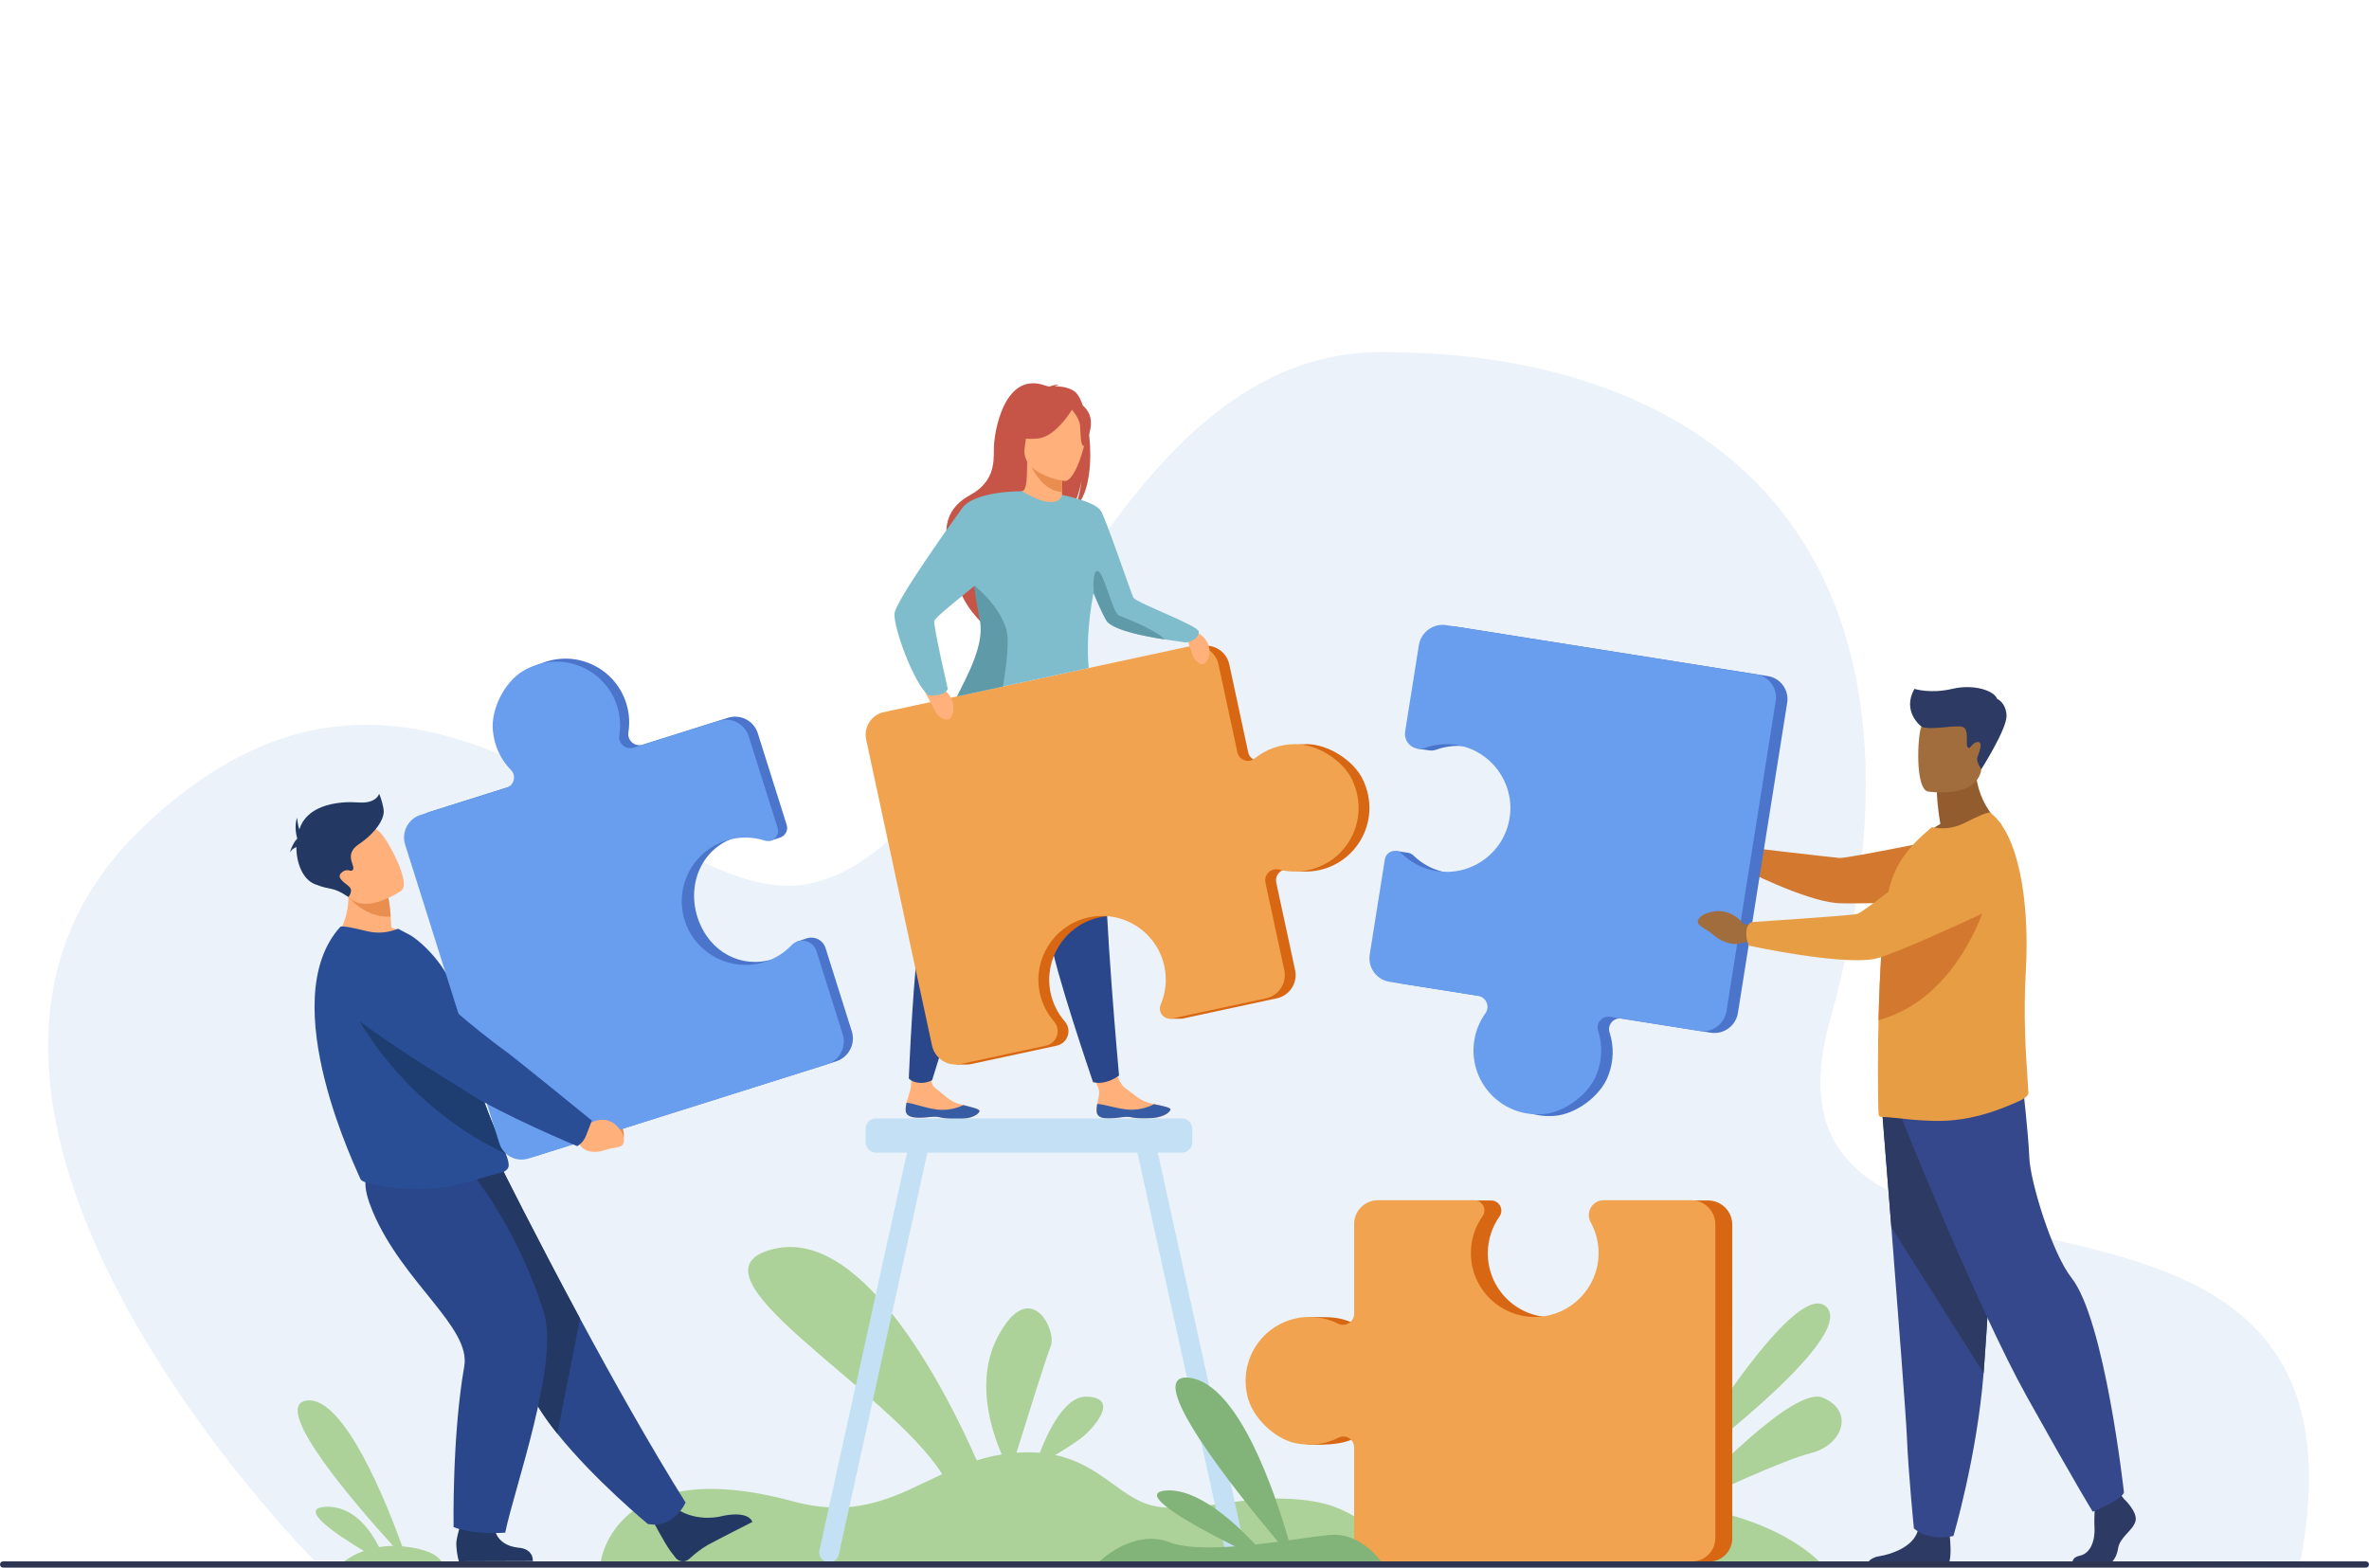 <?xml version="1.0" encoding="utf-8"?>
<!-- Generator: Adobe Illustrator 25.2.0, SVG Export Plug-In . SVG Version: 6.00 Build 0)  -->
<svg version="1.1" id="_x3C_Layer_x3E_" xmlns="http://www.w3.org/2000/svg" xmlns:xlink="http://www.w3.org/1999/xlink" x="0px"
	 y="0px" viewBox="0 0 1926.161 1274.828" enable-background="new 0 0 1926.161 1274.828" xml:space="preserve">
<g>
	<path fill="#EBF2F9" d="M255.755,1269.22c0,0-372.09-372.414-141.018-595.082c231.071-222.669,413.705,66.398,540.009,45.101
		c159.872-26.957,229.012-432.557,468.008-432.942c271.933-0.438,471.524,160.315,365.207,543.155
		c-78.415,282.369,460.584,51.136,381.421,445.258L255.755,1269.22z"/>
	<path fill="#ACD29A" d="M1067.31,1220.826c-50.582-8.141-88.771,9.579-125.492,4.486c-29.283-4.062-44.545-33.69-83.897-42.081
		c9.361-5.521,20.267-12.425,25.477-17.445c10.127-9.756,24.674-29.263,0-30.03c-17.752-0.552-31.578,29.018-37.938,45.652
		c-5.827-0.487-12.136-0.526-19.005-0.02c8.123-26.178,23.96-76.849,27.835-86.584c5.273-13.246-16.872-57.409-42.973-7.845
		c-18.306,34.764-5.875,74.936,3.182,95.828c-7.153,1.154-13.898,2.818-20.344,4.833c-21.571-49.207-90.184-189.503-164.564-172.069
		c-81.087,19.005,92.636,113.322,136.45,183.249c-35.791,16.59-67.243,36.744-121.605,22.026
		c-144.473-39.112-155.933,48.892-155.933,48.892l645.629,0.22C1134.133,1269.938,1117.891,1228.967,1067.31,1220.826z"/>
	<g>
		<path fill="#FFB07B" d="M891.678,904.156c0.665,6.214,9.456,5.989,19.392,4.5c9.936-1.489,7.368,1.123,21.34,0.853
			c13.971-0.27,18.631-5.046,19.241-7.063c0.544-1.79-6.231-3.058-13.486-4.57c-0.912-0.188-1.828-0.386-2.744-0.585
			c-8.182-1.793-13.756-7.686-20.874-12.758c-6.743-4.804-11.286-26.82-11.286-26.82l-19.861-0.117c0,0,6.241,19.91,9.491,26.834
			c1.912,4.072-0.125,9.301-0.766,13.223C891.781,899.785,891.441,901.966,891.678,904.156z"/>
		<path fill="#365DA4" d="M911.07,908.656c9.936-1.489,7.368,1.123,21.34,0.853c13.971-0.27,18.631-5.046,19.241-7.063
			c0.544-1.79-6.231-3.058-13.486-4.57l-0.081,0.134c0,0-8.832,5.125-20.37,4.352c-9.405-0.627-19.1-4.223-25.589-4.709
			c-0.343,2.132-0.684,4.313-0.446,6.503C892.343,910.369,901.134,910.144,911.07,908.656z"/>
		<path fill="#FFB07B" d="M736.401,903.17c0.43,6.235,9.224,6.341,19.208,5.228c9.984-1.114,7.32,1.4,21.292,1.657
			c13.971,0.257,18.809-4.34,19.494-6.333c0.611-1.769-6.112-3.291-13.305-5.076c-0.904-0.221-1.812-0.454-2.72-0.687
			c-8.108-2.1-13.457-8.2-20.379-13.535c-6.557-5.055-1.163-26.022-1.163-26.022l-15.07-7.117c0,0-2.072,21.609-3.191,32.539
			c-0.458,4.476-2.687,8.971-3.476,12.866C736.669,898.808,736.247,900.974,736.401,903.17z"/>
		<path fill="#365DA4" d="M755.609,908.398c9.984-1.114,7.32,1.4,21.292,1.657c13.971,0.257,18.809-4.34,19.494-6.333
			c0.611-1.769-6.112-3.291-13.305-5.076l-0.086,0.132c0,0-9.018,4.789-20.52,3.581c-9.374-0.982-18.927-4.939-25.393-5.669
			c-0.423,2.118-0.844,4.284-0.691,6.481C736.831,909.405,745.625,909.512,755.609,908.398z"/>
		<path fill="#2B478B" d="M770.255,591.993c0,0-4.174,20.213-8.358,122.72c0,0-7.753,18.98-13.378,42.188
			c-5.625,23.207-9.594,120.044-9.594,120.044s2.242,3.233,9.052,3.641c5.56,0.334,9.887-2.104,9.887-2.104
			s39.102-126.834,58.135-176.073c19.033-49.241,30.185-119.552,30.185-119.552L770.255,591.993z"/>
		<path fill="#2B478B" d="M817.281,600.648c0,0,3.083,20.408,34.651,118.023c0,0-0.702,20.49,2.058,44.21
			c2.758,23.72,34.712,117.108,34.712,117.108s4.243,1.474,10.61-0.206c5.918-1.562,10.558-5.122,10.558-5.122
			s-12.249-133.481-11.442-186.266c0.806-52.784-13.076-122.608-13.076-122.608L817.281,600.648z"/>
		<path fill="#C65447" d="M873.189,317.936c-4.948-3.15-11.035-3.77-15.316-3.731c1.156-1.08,3.338-1.385,3.338-1.385
			c-2.628-0.526-8.667,1.804-8.667,1.804c-36.11-16.028-44.608,37.897-44.464,50.531c0.139,12.632-0.492,27.135-19.438,37.512
			c-37.276,20.418-8.702,60.746-8.702,60.746c-6.71,19.253,18.131,42.841,18.131,42.841c-0.421-10.225,46.513-75.366,71.819-90.227
			c6.403-8.483,9.298-23.889,9.519-25.102c-1.644,12.248-4.094,19.042-6.168,22.832C894.942,395.7,886.303,326.28,873.189,317.936z"
			/>
		<path fill="#FFB07B" d="M865.323,409.051c0.127,0.058-11.839,6.27-20.842,3.809c-8.469-2.308-14.001-13.289-13.886-13.314
			c3.586-0.712,4.623-5.64,4.546-26.813l1.622,0.318l26.279,5.207l0.979,0.191c0,0-0.624,8.577-0.643,16.659
			c-0.006,1.71,0.019,3.395,0.083,4.972C863.637,404.771,864.159,408.504,865.323,409.051z"/>
		<path fill="#EA8E50" d="M863.377,395.107c-0.006,1.71,0.019,3.395,0.083,4.972c-15.286-0.617-24.098-18.096-27.424-25.764
			l27.004,3.942l0.979,0.191C864.019,378.449,863.396,387.026,863.377,395.107z"/>
		<path fill="#C65447" d="M833.945,370.084c0,0-7.993-12.63-9.911-23.429c-1.37-7.71,2.557-36.29,31.276-32.174
			c0,0,8.341,0.822,16.182,6.118c6.235,4.211,15.234,13.303,5.173,38.242l-2.614,8.425L833.945,370.084z"/>
		<path fill="#FFB07B" d="M865.626,391.147c0,0-35.781-4.73-32.493-26.968c3.289-22.238,0.885-37.825,23.87-35.745
			c22.985,2.08,26.158,11.22,26.866,18.91C884.576,355.033,875.019,391.804,865.626,391.147z"/>
		<path fill="#C65447" d="M873.34,330.311c0,0-13.659,24.629-29.232,26.251s-21.48-3.366-21.48-3.366s12.866-7.425,17.631-23.022
			C840.259,330.174,867.818,316.798,873.34,330.311z"/>
		<path fill="#C65447" d="M870.603,332.068c0,0,6.431,6.911,7.367,12.838c0.935,5.927-0.001,17.702,3.455,17.812
			c0,0,10.006-16.633,3.225-27.895C877.46,322.88,870.603,332.068,870.603,332.068z"/>
		<path fill="#D86713" d="M1108.224,634.199c-7.507-15.901-28.375-29.058-45.958-29.064c-12.985-0.004-24.438,4.428-33.3,11.646
			c-5.067,4.127-12.711,1.405-14.085-4.984l-15.389-71.503c-2.244-10.426-12.516-17.06-22.942-14.816l-249.027,53.596
			c-10.187,2.193-16.668,12.228-14.475,22.415l53.537,248.755c1.531,7.115,6.749,12.483,13.218,14.545l-3.269,0.927h9.667
			l0.079-0.014c1.182-0.034,2.378-0.171,3.577-0.429l5.422-1.167l0,0l0,0l63.912-13.755c8.969-1.93,12.611-12.781,6.584-19.699
			c-5.822-6.682-10.011-14.958-11.796-24.334c-5.03-26.419,11.304-52.59,37.262-59.623c28.874-7.823,58.033,10.202,64.246,39.071
			c2.338,10.86,1.083,21.658-2.964,31.156c-1.572,3.69-0.272,7.522,2.429,9.706l-3.728,1.819l8.638-0.005v-0.001
			c0.646,0.016,1.313-0.039,1.994-0.186l76.314-16.424c10.431-2.245,17.067-12.521,14.822-22.951l-15.294-71.062
			c-1.416-6.576,4.582-12.339,11.098-10.665c7.533,1.936,15.618,2.197,23.74,0.449
			C1104.468,700.73,1123.132,665.78,1108.224,634.199z"/>
		<path fill="#F1A34F" d="M1053.472,605.136c-12.985-0.004-24.437,4.428-33.3,11.646c-5.067,4.127-12.71,1.405-14.085-4.984
			l-15.389-71.503c-2.244-10.426-12.516-17.06-22.942-14.816l-249.027,53.596c-10.187,2.193-16.668,12.228-14.475,22.415
			l53.536,248.755c2.277,10.577,12.697,17.305,23.274,15.029l69.333-14.923c8.97-1.93,12.611-12.781,6.584-19.699
			c-5.821-6.682-10.01-14.958-11.795-24.334c-5.03-26.418,11.304-52.59,37.262-59.623c28.874-7.823,58.034,10.202,64.247,39.071
			c2.338,10.861,1.083,21.658-2.964,31.156c-2.63,6.172,2.772,12.744,9.331,11.333l76.315-16.424
			c10.43-2.245,17.066-12.521,14.822-22.951l-15.295-71.062c-1.415-6.576,4.583-12.339,11.098-10.665
			c7.533,1.936,15.619,2.197,23.74,0.449c31.931-6.872,50.597-41.822,35.688-73.403
			C1091.924,618.299,1071.056,605.142,1053.472,605.136z"/>
		<path fill="#FFB07B" d="M962.358,510.567c0,0,15.532,2.546,19.604,12.647c4.071,10.101-1.614,16.941-3.801,16.917
			c-2.188-0.023-6.378-1.639-8.342-6.878C967.856,528.015,962.358,510.567,962.358,510.567z"/>
		<path fill="#FFB07B" d="M748.52,555.641c0,0,17.436-0.023,23.709,10.283c6.272,10.307,1.295,18.808-1.101,19.178
			c-2.395,0.369-7.267-0.641-10.358-6.012C757.678,573.719,748.52,555.641,748.52,555.641z"/>
		<path fill="#80BDCC" d="M962.79,522.291c-1.545-0.33-8.304-1.125-16.902-2.478c-15.829-2.484-37.9-6.856-45.305-13.687
			c-2.005-1.855-6.677-12.059-11.532-23.757c-4.912,25.899-5.183,45.763-3.883,60.885l-107.001,23.03
			c9.176-18.548,23.375-41.546,20.712-60.158c-0.986-6.9-4.767-16.368-6.181-27.005c-0.119-0.915-0.22-1.829-0.302-2.758
			c-15.005,12.353-32.341,25.982-32.756,28.708c-0.69,4.569,10.992,55.153,10.992,55.153c-2.902,6.678-15.501,5.273-15.501,5.273
			c-11.809-8.431-29.176-56.215-27.781-66.799c1.388-10.586,44.444-70.912,54.865-85.33c10.295-14.246,47.874-13.89,48.779-13.884
			h0.007c0.006,0,0.006,0,0.012,0c29.885,17.944,32.58,3.031,32.58,3.031s26.964,5.128,31.6,13.09
			c4.636,7.968,24.955,68.37,26.393,70.499c3.009,4.448,52.133,22.246,53.013,27.399C975.49,518.656,967.193,523.225,962.79,522.291
			z"/>
		<path fill="#5F9AA8" d="M815.476,558.29l-37.309,7.994c9.289-18.496,21.501-41.532,18.831-60.028
			c-0.999-6.905-3.238-15.077-4.317-25.762c-0.104-1.03-0.283-4.13-0.283-4.13s26.421,20.793,26.886,43.295
			C819.524,531.332,817.485,546.603,815.476,558.29z"/>
		<path fill="#5F9AA8" d="M946.88,519.953c-16.023-2.489-38.367-6.862-45.861-13.695c-2.031-1.856-6.763-12.071-11.678-23.785
			c0,0-1.722-18.828,3.199-18.125c4.921,0.703,12.163,34.099,17.33,36.208C914.496,502.447,940.067,512.261,946.88,519.953z"/>
	</g>
	<g id="man_2_">
		<g>
			<path fill="#2C3A64" d="M1736.24,1237.25c-2.256,7.611-12.684,12.684-14.096,21.986c-0.687,4.54-2.379,8.068-4.528,10.491
				h-32.465c0.324-1.788,1.749-3.713,5.97-4.635c9.016-1.972,12.418-12.901,11.857-23.049c-0.234-4.254-0.126-9.105,0.083-13.302
				c0.286-5.811,0.763-10.377,0.763-10.377l19.164-4.508l2.015,2.588l1.933,2.485
				C1726.938,1218.932,1738.492,1229.639,1736.24,1237.25z"/>
			<path fill="#2C3A64" d="M1585.062,1269.728h-65.681c1.488-1.742,4.013-3.427,8.279-4.121
				c10.109-1.641,27.614-7.509,31.517-20.428c0.127-0.413,0.242-0.839,0.337-1.272c3.097-13.81,25.649,4.228,25.649,4.228
				s0.07,0.554,0.172,1.495C1585.729,1253.515,1586.606,1264.063,1585.062,1269.728z"/>
			<path fill="#35488B" d="M1530.343,903.812c0,0,3.425,42.727,7.45,94.087c5.471,69.769,12.05,155.469,12.7,171.704
				c1.125,28.191,5.64,73.286,5.64,73.286s10.705,10.713,32.131,6.198c0,0,19.093-64.374,24.548-132.485
				c0.084-1.117,0.169-2.241,0.254-3.366c5.073-69.337,12.962-215.342,12.962-215.342L1530.343,903.812z"/>
			<path fill="#2C3A64" d="M1530.343,903.812c0,0,3.425,42.727,7.45,94.087l75.02,118.703c0.084-1.117,0.169-2.241,0.254-3.366
				c5.073-69.337,12.962-215.342,12.962-215.342L1530.343,903.812z"/>
			<path fill="#35488B" d="M1545.983,908.886c0,0,61.727,154.741,102.315,227.461c40.588,72.719,53.271,93.014,53.271,93.014
				s23.254-9.301,25.368-15.644c0,0-15.521-140.389-42.702-174.612c-15.359-19.338-33.4-77.371-34.246-97.665
				c-0.845-20.294-5.495-60.459-5.495-60.459L1545.983,908.886z"/>
		</g>
		<path fill="#935C2F" d="M1577.641,670.029c-2.745-16.205-2.828-25.81-2.828-25.81l31.318-25.24
			c-1.164,34.706,21.076,51.395,21.076,51.395s-41.735,20.544-65.859,12.935C1561.348,683.309,1567.287,675.718,1577.641,670.029z"
			/>
		<path fill="#A16D3C" d="M1567.435,643.647c0,0,39.843,6.619,43.583-18.256c3.74-24.876,11.401-40.775-13.879-46.053
			c-25.28-5.278-31.661,3.47-34.929,11.469C1558.942,598.806,1557.168,641.284,1567.435,643.647z"/>
		<g>
			<path fill="#A16D3C" d="M1427.5,694.926l-8.48-5.252c0,0-10.577-15.613-28.642-5.913c0,0-7.157,4.562-2.355,8.382
				c4.803,3.82,3.511,1.661,10.164,7.195c6.653,5.533,15.261,7.51,20.812,4.46l7.121-0.673L1427.5,694.926z"/>
			<path fill="#D3782F" d="M1417.43,696.562c2.183-6.835,3.223-7.439,3.223-7.439s68.599,8.106,75.066,8.584
				c6.468,0.479,96.279-18.026,96.279-18.026l42.406,51.496c0,0-125.031,4.714-141.394,3.181
				c-27.041-2.534-76.075-27.709-76.075-27.709S1415.714,701.931,1417.43,696.562z"/>
		</g>
		<path fill="#E69D43" d="M1649.199,888.89c0.121,2.658-5.356,5.575-7.733,6.643c-17.907,8.03-34.585,13.605-53.426,15.419
			c-22.35,2.292-48.764-2.734-57.82-2.615c-0.97,0-1.814-0.359-2.538-0.964c-0.603-0.485-1.089-27.785-0.603-62.207
			c0-1.329,0-2.784,0.119-4.113v-0.479c0.035-3.585,0.091-7.228,0.169-10.905c0.225-10.06,0.605-20.389,1.04-30.653
			c0.655-15.13,1.554-30.001,2.798-43.175c1.301-13.76,2.953-25.676,5.056-34.127c4.829-19.447,15.945-32.256,26.091-41.678
			l8.331-7.361c8.33,1.687,17.154,1.202,25.97-3.143c9.541-4.711,19.932-9.787,21.62-8.578
			c12.879,9.625,21.549,31.476,25.992,59.247c2.39,14.947,3.557,31.603,3.495,48.996c-0.028,6.672-0.232,13.443-0.619,20.276
			c-2.151,36.679,0.056,68.479,1.322,86.962C1648.826,881.753,1649.116,885.979,1649.199,888.89z"/>
		<path fill="#4A75CB" d="M1437.392,549.815l-251.971-40.017c-10.714-1.702-20.778,5.604-22.48,16.318l-11.152,70.229
			c-0.516,3.253,0.307,12.395,0.307,12.395l9.082,1.351c0.515,0.112,1.04,0.192,1.573,0.234l0,0l0,0
			c1.644,0.132,3.36-0.072,5.07-0.691c8.355-3.024,17.611-3.944,27.023-2.217c26.523,4.864,45.078,29.612,42.255,56.429
			c-3.141,29.829-30.554,50.567-59.795,45.923c-11-1.747-20.642-6.83-28.057-14.053c-1.438-1.401-3.168-2.141-4.916-2.321l0,0
			l-9.502-1.426l-11.835,85.669c-1.677,10.566,5.527,20.49,16.093,22.169l71.981,11.432c6.661,1.057,9.878,8.752,5.953,14.237
			c-4.537,6.343-7.71,13.809-9.016,22.034c-5.137,32.346,20.781,62.453,55.709,59.949c17.584-1.262,37.442-16.008,43.814-32.447
			c4.706-12.139,4.709-24.453,1.17-35.353c-2.025-6.232,3.289-12.393,9.76-11.365l72.428,11.502
			c10.561,1.678,20.482-5.524,22.159-16.086l40.06-252.246C1454.746,561.148,1447.71,551.455,1437.392,549.815z"/>
		<path fill="#D3782F" d="M1619.193,719.457c0,0-19.313,90.133-91.828,110.213c0.225-10.06,0.605-20.389,1.04-30.653
			c0.655-15.13,1.554-30.001,2.798-43.175c1.294-0.668,2.51-1.188,3.622-1.554C1559.432,746.174,1619.193,719.457,1619.193,719.457z
			"/>
		<path fill="#699DEE" d="M1298.214,873.607c4.706-12.139,4.71-24.452,1.17-35.353c-2.024-6.232,3.289-12.392,9.761-11.365
			l72.427,11.503c10.561,1.677,20.482-5.525,22.16-16.086l40.06-252.247c1.639-10.318-5.398-20.011-15.715-21.65l-251.971-40.017
			c-10.713-1.701-20.777,5.604-22.479,16.318l-11.154,70.23c-1.443,9.085,7.384,16.419,16.034,13.289
			c8.355-3.024,17.611-3.943,27.022-2.217c26.524,4.863,45.079,29.612,42.255,56.429c-3.142,29.829-30.553,50.566-59.795,45.923
			c-11.001-1.747-20.642-6.829-28.057-14.053c-4.819-4.694-12.921-2.022-13.976,4.622l-12.277,77.301
			c-1.678,10.565,5.528,20.491,16.092,22.168l71.981,11.432c6.661,1.058,9.879,8.752,5.954,14.237
			c-4.538,6.343-7.71,13.808-9.016,22.035c-5.137,32.346,20.782,62.452,55.709,59.948
			C1271.985,904.793,1291.842,890.046,1298.214,873.607z"/>
		<g>
			<path fill="#A16D3C" d="M1427.792,753.038l-10.36-1.714c0,0-11.811-17.091-32.396-7.503c0,0-8.164,4.566-2.765,8.84
				c5.4,4.275,3.961,1.918,11.439,8.098c7.477,6.179,17.211,8.646,23.538,5.626l8.078-0.42L1427.792,753.038z"/>
			<path fill="#E69D43" d="M1419.873,758.302c0.334-7.623,4.395-8.436,4.395-8.436s78.477-5.191,85.247-6.504
				c6.77-1.313,69.274-53.1,69.274-53.1s24.172-21.725,41.107-14.394c14.717,6.37,19.323,18.938,20.064,30.496
				c0.882,13.773-6.885,26.649-19.39,32.49c-28.07,13.111-84.209,38.848-96.994,41.068c-28.455,4.942-101.593-10.898-101.593-10.898
				S1419.611,764.29,1419.873,758.302z"/>
		</g>
		<path fill="#2C3A64" d="M1562.209,590.806c0,0-16.17-11.992-5.625-30.624c0,0,12.721,4.219,30.793,0
			c18.071-4.218,34.241,1.758,36.351,8.085c0,0,7.03,2.813,7.734,13.359c0.703,10.546-20.444,43.764-20.444,43.764
			s-4.516-5.623-3.285-9.489c1.23-3.867,5.097-12.48,0.351-12.48s-6.328,7.031-8.261,4.219c-1.933-2.812,1.582-14.589-4.043-16.522
			C1590.157,589.184,1568.538,594.362,1562.209,590.806z"/>
	</g>
	<path fill="#C3E0F4" d="M1012.58,1260.749l-71.228-323.394h19.607c4.647,0,8.449-3.802,8.449-8.449v-10.924
		c0-4.647-3.802-8.449-8.449-8.449H712.248c-4.648,0-8.45,3.802-8.45,8.449v10.924c0,4.647,3.802,8.449,8.45,8.449h25.242
		l-71.229,323.394c-0.958,4.348,1.806,8.691,6.141,9.651c4.335,0.961,8.665-1.81,9.623-6.158l71.997-326.887h170.799l71.998,326.887
		c0.958,4.348,5.288,7.119,9.623,6.158l0,0C1010.774,1269.44,1013.538,1265.097,1012.58,1260.749z"/>
	<g>
		<path fill="#ACD29A" d="M1484.91,1062.705c-26.364-25.309-121.272,134.379-121.272,134.379S1511.273,1088.015,1484.91,1062.705z"
			/>
		<path fill="#ACD29A" d="M1481.746,1136.523c-23.34-9.336-97.926,69.299-114.724,87.456c-12.854-1.709-26.951-2.817-42.403-3.092
			c-118.109-2.11-171.682,51.386-171.682,51.386l329.472,1.121c0,0-29.185-37.059-111.981-48.948
			c20.229-9.553,80.066-37.381,101.828-42.732C1498.619,1175.231,1508.11,1147.068,1481.746,1136.523z"/>
	</g>
	<g>
		<path fill="#D86713" d="M1388.816,976.251h-71.11c-9.199,0-15.058,9.867-10.61,17.92c4.297,7.778-10.822,75.165-42.675,76.923
			c-29.948,1.654-54.734-22.243-54.734-51.852c0-11.139,3.508-21.458,9.479-29.914c3.88-5.495-0.029-13.077-6.756-13.077h-78.27
			c-10.698,0-19.37,8.672-19.37,19.37c0,0-7.095,84.011-13.128,80.996c-6.215-3.107-13.142-4.999-20.469-5.376l0.002-0.002h-0.071
			c-0.874-0.044-1.753-0.071-2.638-0.071c-0.889,0-13.772-0.22-13.772-0.22l-1.953,103.816l11.188,0.119
			c10.637-0.318,19.875-1.313,28.086-5.5c5.837-2.977,12.754,1.305,12.754,7.857v73.335c0,10.693,8.669,19.362,19.363,19.362
			h255.408c10.448,0,18.917-8.469,18.917-18.917V995.892C1408.458,985.045,1399.663,976.251,1388.816,976.251z"/>
		<path fill="#F1A34F" d="M1053.145,1173.555c12.728,2.743,24.889,0.815,35.099-4.391c5.838-2.977,12.756,1.305,12.756,7.857v73.335
			c0,10.693,8.669,19.363,19.362,19.363h255.407c10.448,0,18.918-8.47,18.918-18.918V995.673c0-10.848-8.794-19.642-19.641-19.642
			h-71.11c-9.199,0-15.058,9.867-10.61,17.92c4.297,7.778,6.656,16.775,6.428,26.342c-0.644,26.957-22.175,49.165-49.103,50.582
			c-29.952,1.576-54.734-22.244-54.734-51.852c0-11.139,3.508-21.458,9.479-29.914c3.88-5.495-0.029-13.077-6.757-13.077h-78.269
			c-10.699,0-19.37,8.672-19.37,19.37v72.882c0,6.745-7.095,11.129-13.128,8.114c-6.976-3.487-14.846-5.449-23.176-5.449
			c-32.75,0-58.42,30.321-50.468,64.422C1018.231,1152.541,1035.911,1169.84,1053.145,1173.555z"/>
	</g>
	<path fill="#ACD29A" d="M313.639,1271.149l45.904,0.338c0,0-1.597-11.107-32.498-13.972l0,0
		c-11.979-33.278-47.172-122.795-77.733-118.562c-30.174,4.181,41.288,86.307,70.361,118.234c-4.113,0.007-7.948,0.342-11.487,0.911
		c-7.003-13.944-20.889-33.654-43.175-32.755c-23.718,0.955,8.595,22.614,30.841,35.915c-11.268,4.042-17.353,9.634-17.353,9.634
		l34.62,0.254c0.408,0.223,0.628,0.342,0.628,0.342S313.709,1271.367,313.639,1271.149z"/>
	<g>
		<g>
			<path fill="#EA8E50" d="M477.646,900.213l6.791,5.516c0,0,18.58-6.662,22.773,15.416c0,0,1.116,9.41-4.844,9.427
				c-5.96,0.018-3.501-1.029-11.941-0.781c-8.44,0.248-15.435-4.203-16.672-11.052l-4.037-5.803L477.646,900.213z"/>
			<path fill="#1E3D70" d="M476.878,912.051c5.418-5.658,4.982-9.84,4.982-9.84s-62.747-51.371-69.11-55.557
				c-4.336-2.852-50.547-43.819-72.147-68.794c-10.714-12.388-23.986-7.581-39.171-3.224l-12.505,3.587
				c-15.099,4.332-19.026,25.45-6.637,35.712c34.892,28.901,92.936,61.408,103.796,68.239
				c26.962,16.961,79.736,37.113,79.736,37.113S472.225,916.909,476.878,912.051z"/>
		</g>
		<path fill="#233862" d="M550.312,1227.143c0,0,15.227,11.409,38.56,5.38c0,0,18.813-4.287,22.939,5.096
			c0,0-28.852,14.657-36.154,18.666c-5.502,3.021-11.245,7.79-15.304,11.476c-3.213,2.918-8.217,2.522-10.956-0.845
			c-1.27-1.561-2.722-3.419-4.314-5.576c-4.448-6.028-14.814-25.502-14.814-25.502L550.312,1227.143z"/>
		<path fill="#2B478B" d="M557.422,1221.874c0,0-9.273,21.38-30.676,17.45c0,0-43.675-36.069-73.634-73.538
			c-9.729-12.169-18.014-24.486-22.882-35.758c-19.867-45.996-73.487-114.599-107.579-149.369l85.296-30.857
			c0,0,27.321,54.959,63.671,122.466C497.816,1120.907,528.695,1176.064,557.422,1221.874z"/>
		<path fill="#233862" d="M471.618,1072.269l-18.506,93.517c-9.729-12.169-18.014-24.486-22.882-35.758
			c-19.867-45.996-73.487-114.599-107.579-149.369l85.296-30.857C407.947,949.803,435.267,1004.762,471.618,1072.269z"/>
		<path fill="#233862" d="M401.675,1239.272c0,0-0.93,17.06,19.752,19.335c0,0,11.819,0.063,11.852,10.921l-60.109,0.191
			c0,0-1.745-4.381-2.169-13.761c-0.325-7.204,6.983-26.038,6.983-26.038L401.675,1239.272z"/>
		<path fill="#2B478B" d="M379.97,949.803c0,0,37.998,41.754,62.119,116.977c13.123,40.927-24.054,143.826-31.302,179.578
			c0,0-24.94,2.117-41.993-4.476c0,0-1.296-73.844,8.678-130.758c5.581-31.853-50.032-68.122-74.332-125.677
			c-16.531-39.154,3.58-38.49,28.296-39.43L379.97,949.803z"/>
		<path fill="#FFB07B" d="M336.105,763.523c-21.141,11.938-64.422,0.928-64.422,0.928s17.576-20.094,9.59-52.456l16.599,8.43
			l17.831,9.055c0,0,1.152,5.715,1.954,15.981c0.204,2.644,0.386,5.596,0.513,8.823
			C329.025,757.575,336.105,763.523,336.105,763.523z"/>
		<path fill="#2A4E96" d="M413.626,947.646c0,3.716-4.28,5.495-5.189,5.675c-8.526,1.559-32.335,10.82-53.783,12.944
			c-18.059,1.891-34.827,0.095-53.248-3.604c-2.439-0.491-8.166-2.033-8.572-4.37c-0.508-2.553-71.053-143.812-16.213-204.491
			c1.288-1.423,12.113,1.14,22.013,3.49c9.142,2.169,17.528,0.96,25.017-2.044l9.284,4.885
			c11.401,6.353,32.974,28.925,35.498,46.635c1.282,9.007,6.433,15.676,7.923,23.599c0.554,2.931,1.119,5.794,1.695,8.583
			c1.123,5.472,2.282,10.679,3.473,15.632c3.225,13.395,6.63,24.927,9.974,34.888c3.557,10.578,7.047,19.376,10.164,26.733
			c4.043,9.545,7.461,16.677,9.595,22.138C412.763,942.185,413.626,945.201,413.626,947.646z"/>
		<path fill="#1E3D70" d="M411.255,938.34c-99.583-46.917-134.071-137.008-134.071-137.008s80.908,29.846,100.865,37.616
			c1.123,5.472,2.282,10.679,3.473,15.632c3.225,13.395,6.63,24.927,9.974,34.888c3.557,10.578,7.047,19.376,10.164,26.733
			C405.704,925.746,409.121,932.879,411.255,938.34z"/>
		<path fill="#4A75CB" d="M692.54,838.559l-21.33-67.638c-2.072-6.569-8.869-9.678-14.805-8.008l0,0l-0.017,0.004
			c-0.316,0.09-0.627,0.197-0.937,0.313l-7.479,2.498c0,0-11.708,12.059-20.116,14.491c-25.835,7.475-50.356-6.295-59.782-31.483
			c-10.484-28.017,1.68-58.781,29.841-67.663c9.636-3.039,28.6,2.624,28.6,2.624l7.612-2.53c4.134-1.257,6.974-5.718,5.497-10.402
			l-23.478-74.447c-3.209-10.176-14.059-15.824-24.235-12.614l-69.323,21.862c-6.416,2.023-12.714-3.41-11.655-10.052
			c1.224-7.681,0.729-15.756-1.769-23.678c-9.824-31.151-46.364-46.472-76.416-28.679c-15.13,8.958-26.281,30.963-24.645,48.471
			c1.209,12.929,6.69,23.918,14.705,32.068c4.582,4.66,2.585,12.524-3.647,14.489l-69.754,21.998
			c-10.171,3.208-15.816,14.054-12.608,24.225l76.614,242.935c3.134,9.937,13.73,15.453,23.668,12.319l242.67-76.53
			C690.068,859.879,695.795,848.877,692.54,838.559z"/>
		<path fill="#699DEE" d="M400.722,594.089c1.209,12.929,6.69,23.918,14.706,32.068c4.582,4.66,2.585,12.523-3.648,14.489
			l-69.753,21.998c-10.171,3.208-15.817,14.054-12.609,24.225l76.614,242.935c3.134,9.938,13.73,15.452,23.668,12.319l242.67-76.531
			c10.319-3.254,16.045-14.256,12.791-24.574l-21.331-67.637c-2.759-8.751-13.903-11.363-20.227-4.716
			c-6.109,6.42-13.96,11.364-23.127,14.016c-25.834,7.474-53.416-6.344-62.842-31.533c-10.484-28.017,4.739-58.733,32.902-67.615
			c10.594-3.341,21.462-3.1,31.297,0.042c6.391,2.042,12.43-3.95,10.412-10.35l-23.479-74.448
			c-3.208-10.175-14.059-15.822-24.234-12.613l-69.324,21.863c-6.415,2.023-12.714-3.41-11.655-10.053
			c1.224-7.682,0.729-15.756-1.77-23.679c-9.824-31.152-46.362-46.472-76.414-28.679
			C410.236,554.577,399.085,576.582,400.722,594.089z"/>
		<g>
			<path fill="#FFB07B" d="M469.518,911.151l8.605,3.155c0,0,17.233-12.185,27.961,7.633c0,0,3.881,8.656-2.262,10.536
				c-6.143,1.88-3.91,0.11-12.544,2.986c-8.634,2.875-17.14,0.804-20.402-5.364l-5.848-4.291L469.518,911.151z"/>
			<path fill="#2A4E96" d="M476.6,923.32c3.182-8.301,4.635-12.06,4.635-12.06s-65.023-53.001-71.648-57.547
				c-4.515-3.097-49.461-36.694-71.374-62.877c-10.87-12.987-28.009-18.925-44.585-15.449l-13.649,2.863
				c-16.482,3.457-21.837,24.318-9.051,35.279c36.009,30.87,96.742,66.674,108.066,74.121c28.112,18.487,90.29,44.393,90.29,44.393
				S474.102,929.84,476.6,923.32z"/>
		</g>
		<path fill="#EA8E50" d="M317.657,745.462c-20.789,1.167-34.309-15.998-34.309-15.998s9.399-5.207,14.524-9.038l17.831,9.055
			C315.703,729.481,316.855,735.196,317.657,745.462z"/>
		<path fill="#FFB07B" d="M326.514,724.117c0,0-31.5,22.606-45.276,2.772c-13.775-19.834-27.119-30.273-7.589-45.545
			c19.53-15.271,28.736-10.447,34.944-4.945C314.802,681.901,334.353,717.726,326.514,724.117z"/>
		<path fill="#233862" d="M311.921,658.487c-1.129-7.624-3.671-12.989-3.671-12.989s-1.977,8.189-16.942,7.059
			c-14.965-1.129-38.683,1.472-46.589,18.525c-0.503,1.086-0.952,2.203-1.35,3.346c-1.431-3.781-1.776-9.446-1.776-9.446
			c-2.844,7.341,0,16.524,0,16.524h0.001c-0.042,0.267-0.078,0.535-0.117,0.804c-3.302,2.792-6.076,11.472-6.076,11.472
			c0.997-2.419,3.427-4,5.595-4.973c-0.067,13.269,5.314,26.242,14.759,30.104c13.812,5.647,13.702,1.339,27.593,10.552
			c0,0,3.726-4.623,1.185-7.729c-2.542-3.106-12.142-7.623-6.777-12.142c5.365-4.517,7.341,0.565,9.318-2.541
			c1.977-3.106-7.905-12.141,4.8-20.612C304.58,677.97,313.05,666.11,311.921,658.487z"/>
	</g>
	<path fill="#82B378" d="M1122.828,1269.836c0,0-15.928-23.545-40.859-21.647c-7.576,0.577-19.888,2.423-34.189,4.39
		c-10.786-37.637-40.516-127.105-80.612-132.141c-40.951-5.144,39.186,94.355,71.956,133.309
		c-5.976,0.786-12.182,1.556-18.448,2.236c-17.349-18.525-47.584-45.97-72.83-43.861c-25.309,2.115,22.076,28.281,56.276,45.399
		c-20.985,1.571-40.881,1.397-53.042-3.303c-29.779-11.513-57.147,15.619-57.147,15.619H1122.828z"/>
	<path fill="#2E3552" d="M1923.606,1274.828H2.555c-1.405,0-2.555-1.15-2.555-2.555v0c0-1.405,1.149-2.554,2.554-2.554h1921.053
		c1.405,0,2.554,1.149,2.554,2.554l0,0C1926.161,1273.678,1925.011,1274.828,1923.606,1274.828z"/>
</g>
</svg>
